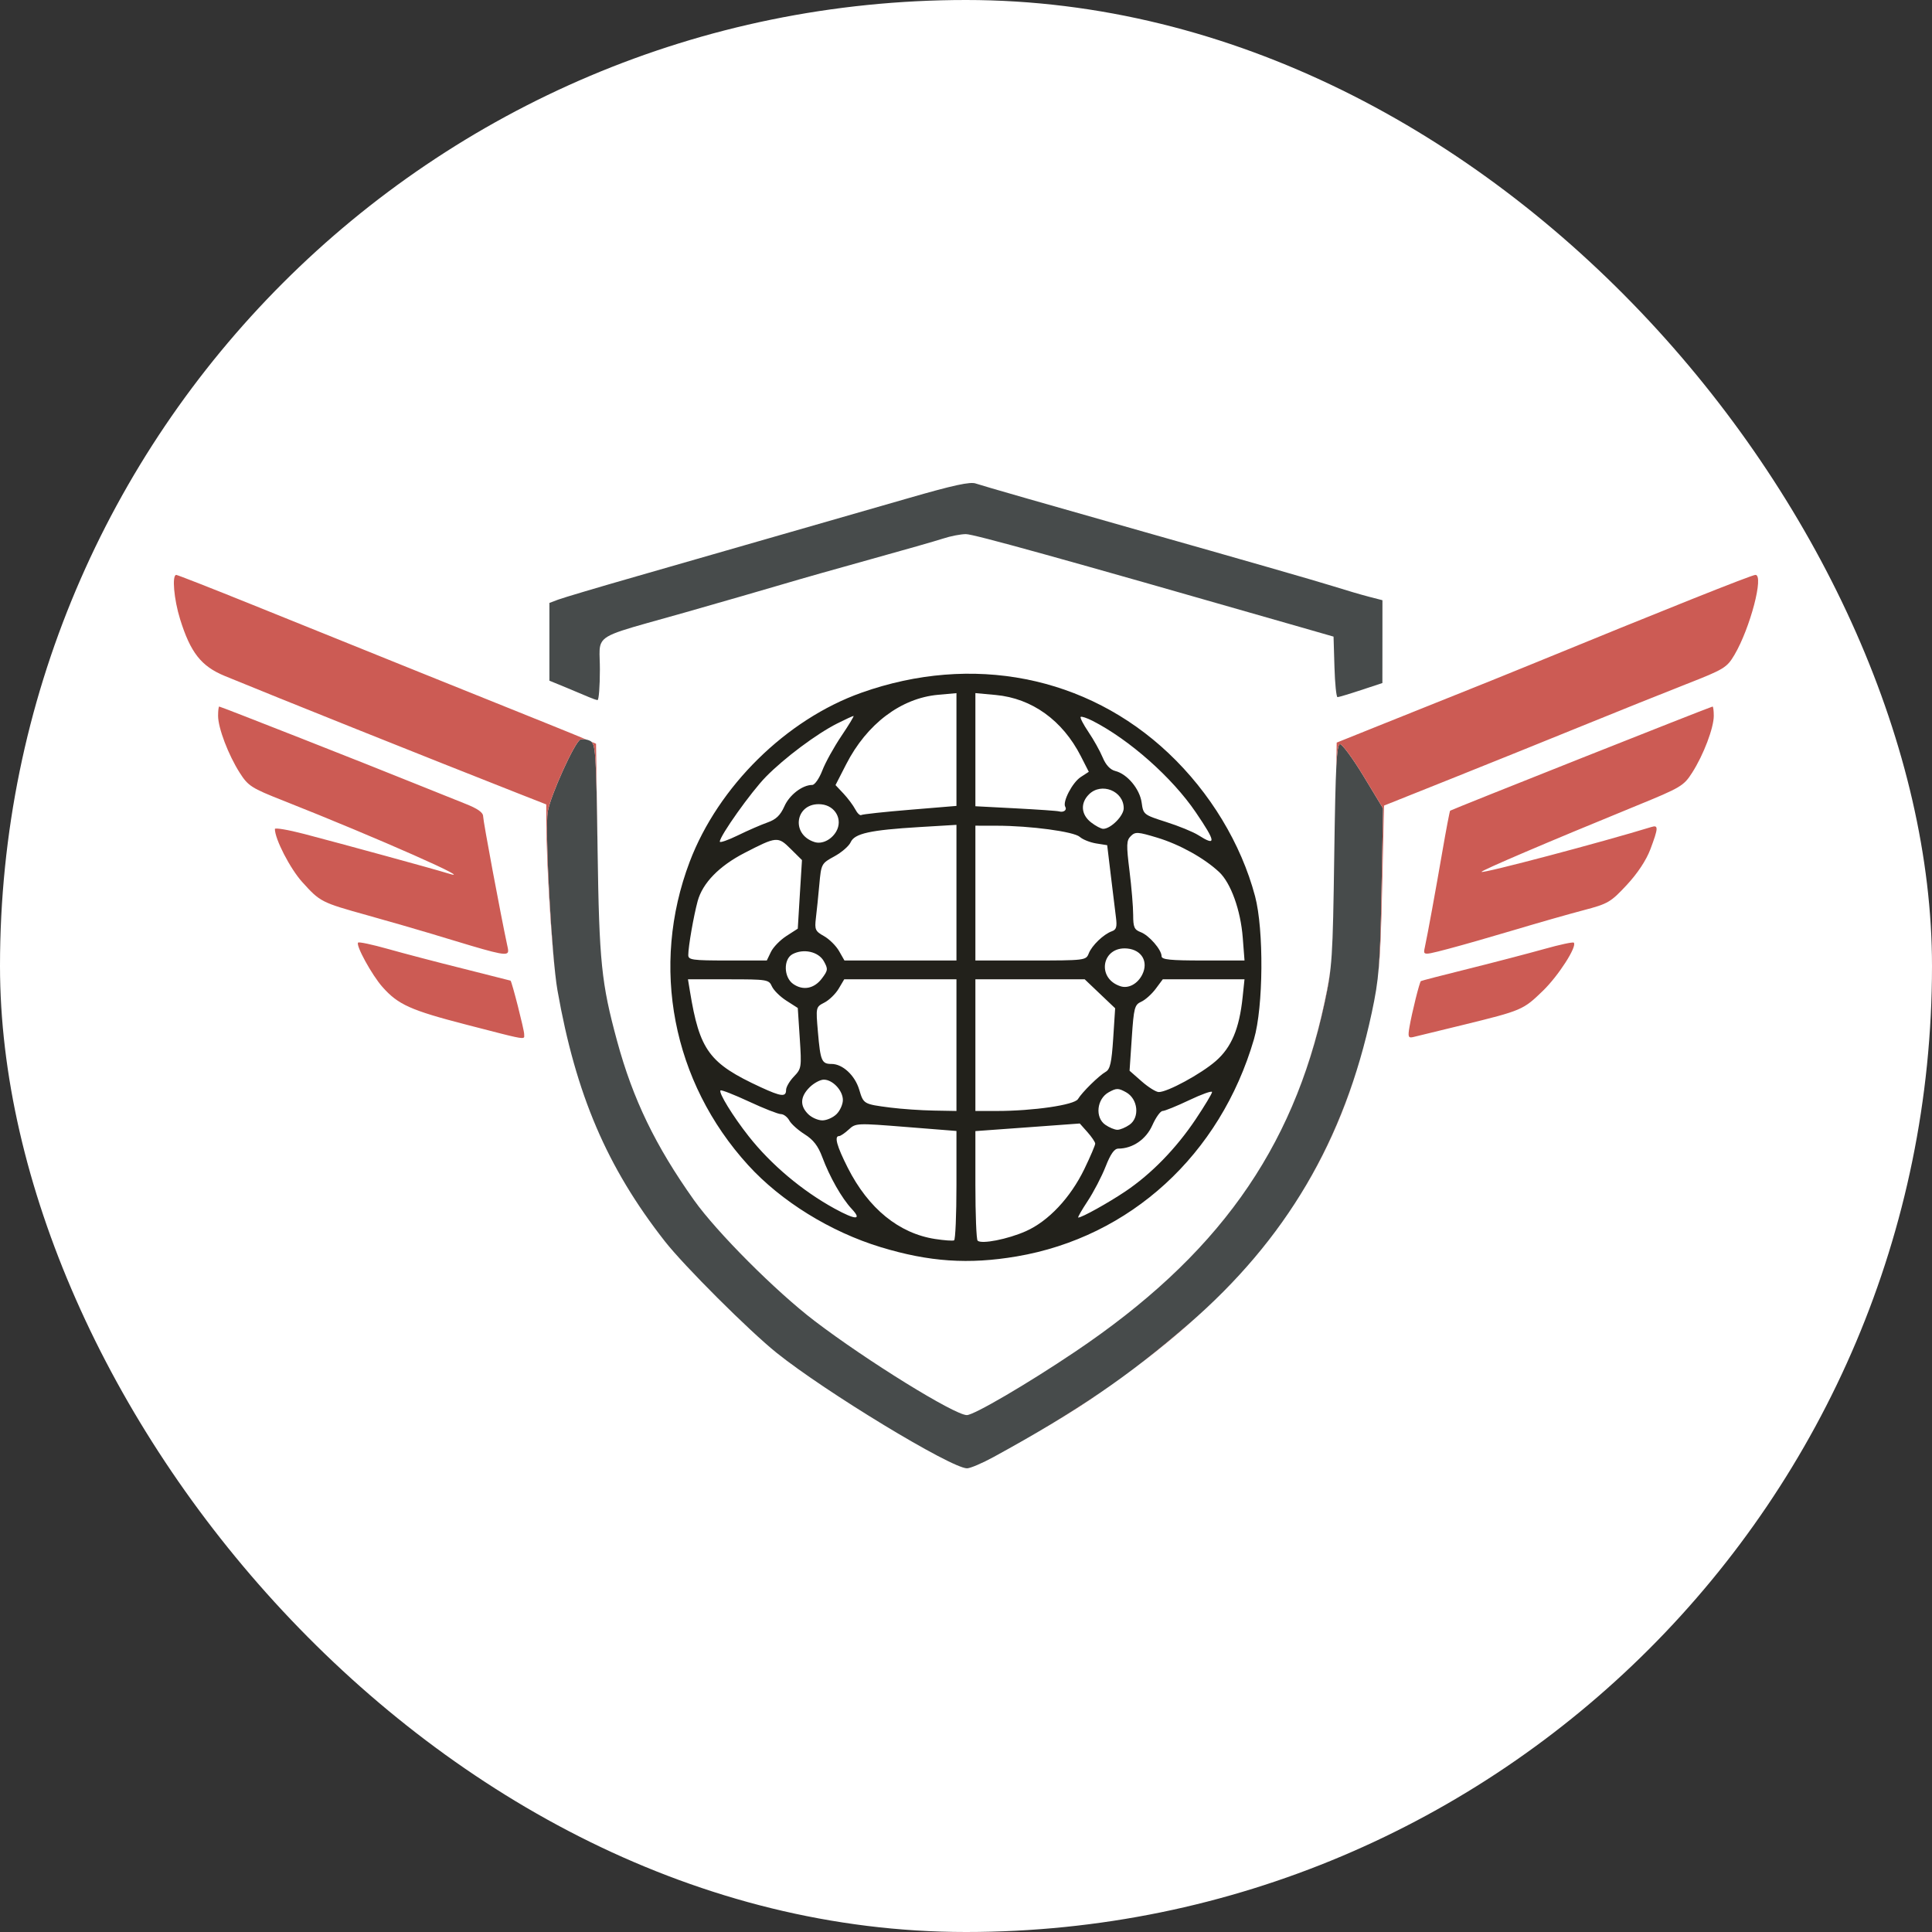 <svg width="100" height="100" viewBox="0 0 100 100" fill="none" xmlns="http://www.w3.org/2000/svg">
<rect x="0" y="0" width="100" height="100" fill="#333333" stroke="none"/>
<rect width="100" height="100" rx="50" fill="white"/>
<path d="M52.621 65.032C50.137 65.454 48.087 65.314 45.587 64.553C42.986 63.761 40.425 62.178 38.722 60.305C34.799 55.997 33.647 50.019 35.697 44.608C37.177 40.704 40.7 37.235 44.587 35.855C50.321 33.819 56.243 34.984 60.48 38.982C62.635 41.016 64.238 43.666 64.962 46.389C65.422 48.127 65.393 52.118 64.906 53.786C63.162 59.768 58.501 64.032 52.621 65.032ZM50.486 42.737V49.715H53.348C56.165 49.715 56.212 49.709 56.353 49.35C56.515 48.936 57.124 48.352 57.553 48.201C57.78 48.122 57.825 47.971 57.762 47.489C57.72 47.151 57.601 46.171 57.496 45.311L57.308 43.747L56.735 43.656C56.42 43.604 56.039 43.453 55.891 43.318C55.587 43.044 53.328 42.741 51.589 42.739L50.486 42.737ZM43.427 49.222L43.708 49.714L49.506 49.715V42.694L47.587 42.809C45.036 42.963 44.231 43.14 44.03 43.594C43.943 43.791 43.565 44.118 43.191 44.323C42.516 44.691 42.506 44.709 42.408 45.785C42.354 46.385 42.274 47.167 42.23 47.524C42.16 48.114 42.197 48.2 42.65 48.453C42.923 48.607 43.272 48.952 43.427 49.222ZM50.486 50.689V57.504H51.589C53.487 57.503 55.61 57.193 55.794 56.889C56.015 56.526 56.879 55.677 57.232 55.476C57.46 55.346 57.537 55 57.619 53.751L57.72 52.188L56.931 51.438L56.144 50.689H50.486ZM46.09 57.329C46.666 57.402 47.67 57.472 48.322 57.483L49.506 57.504V50.689H43.697L43.408 51.177C43.248 51.445 42.916 51.768 42.671 51.893C42.225 52.123 42.224 52.125 42.336 53.421C42.465 54.921 42.531 55.07 43.042 55.07C43.614 55.07 44.249 55.659 44.471 56.394C44.698 57.15 44.696 57.149 46.09 57.329ZM60.123 49.493C60.123 49.67 60.563 49.715 62.269 49.715H64.416L64.325 48.539C64.216 47.112 63.709 45.704 63.103 45.137C62.329 44.414 61.063 43.711 59.904 43.359C58.886 43.052 58.764 43.044 58.528 43.278C58.303 43.502 58.295 43.721 58.462 45.072C58.568 45.92 58.653 46.948 58.653 47.357C58.653 47.99 58.71 48.122 59.04 48.247C59.474 48.41 60.123 49.157 60.123 49.493ZM44.268 41.89C44.373 42.093 44.513 42.226 44.58 42.186C44.647 42.144 45.784 42.022 47.104 41.913L49.506 41.714V35.877L48.557 35.962C46.632 36.136 44.863 37.473 43.796 39.562L43.246 40.636L43.663 41.079C43.889 41.321 44.162 41.688 44.268 41.89ZM50.601 64.216C50.795 64.41 52.16 64.143 53.099 63.726C54.267 63.208 55.404 61.998 56.128 60.505C56.438 59.862 56.691 59.271 56.688 59.192C56.684 59.111 56.505 58.845 56.286 58.598L55.889 58.152L53.188 58.35L50.486 58.546V61.326C50.486 62.853 50.537 64.154 50.601 64.216ZM48.401 64.13C48.874 64.203 49.317 64.234 49.384 64.2C49.451 64.165 49.506 62.879 49.506 61.339V58.539L46.903 58.332C44.34 58.127 44.293 58.129 43.932 58.463C43.73 58.65 43.506 58.802 43.432 58.802C43.169 58.802 43.311 59.318 43.883 60.449C44.951 62.556 46.529 63.841 48.401 64.13ZM35.625 49.431C35.624 49.686 35.829 49.715 37.657 49.715H39.689L39.904 49.269C40.022 49.024 40.383 48.654 40.706 48.446L41.293 48.068L41.4 46.293L41.51 44.517L40.93 43.943C40.264 43.281 40.206 43.286 38.524 44.154C37.216 44.831 36.364 45.71 36.11 46.643C35.903 47.408 35.625 48.999 35.625 49.431ZM54.814 41.997C55.051 42.066 55.242 41.926 55.138 41.759C54.983 41.509 55.505 40.501 55.94 40.219L56.356 39.948L55.943 39.138C54.997 37.285 53.415 36.146 51.54 35.972L50.486 35.875V41.731L52.569 41.84C53.714 41.9 54.725 41.97 54.814 41.997ZM59.09 55.969C59.433 56.271 59.832 56.521 59.974 56.524C60.416 56.535 62.171 55.583 62.933 54.916C63.74 54.21 64.147 53.243 64.317 51.623L64.415 50.689H60.185L59.816 51.184C59.613 51.456 59.278 51.757 59.071 51.849C58.726 52.006 58.685 52.157 58.581 53.72L58.466 55.421L59.09 55.969ZM39.38 56.276C40.437 56.763 40.687 56.79 40.687 56.417C40.687 56.266 40.87 55.953 41.093 55.721C41.485 55.313 41.495 55.249 41.395 53.736L41.293 52.173L40.703 51.795C40.38 51.589 40.043 51.255 39.953 51.054C39.798 50.703 39.713 50.689 37.701 50.689H35.609L35.709 51.297C36.213 54.377 36.702 55.039 39.38 56.276ZM43.197 62.556C44.29 63.154 44.636 63.163 44.087 62.575C43.569 62.022 42.942 60.917 42.557 59.882C42.344 59.312 42.095 58.989 41.645 58.708C41.306 58.494 40.948 58.173 40.852 57.993C40.754 57.814 40.559 57.666 40.419 57.666C40.278 57.666 39.534 57.374 38.766 57.016C37.997 56.659 37.335 56.399 37.293 56.441C37.182 56.552 37.935 57.777 38.751 58.812C39.906 60.277 41.52 61.637 43.197 62.556ZM56.296 62.169C55.986 62.639 55.767 63.021 55.811 63.021C55.997 63.021 57.341 62.275 58.244 61.67C59.585 60.771 60.87 59.452 61.885 57.938C62.353 57.238 62.736 56.602 62.736 56.524C62.736 56.445 62.205 56.634 61.556 56.943C60.908 57.251 60.286 57.504 60.176 57.504C60.065 57.504 59.827 57.835 59.647 58.239C59.321 58.974 58.625 59.452 57.882 59.452C57.678 59.452 57.48 59.732 57.225 60.385C57.024 60.897 56.606 61.701 56.296 62.169ZM37.257 43.562C37.257 43.635 37.68 43.489 38.196 43.237C38.712 42.984 39.401 42.685 39.728 42.57C40.167 42.416 40.391 42.2 40.599 41.736C40.861 41.142 41.533 40.628 42.044 40.628C42.171 40.628 42.405 40.292 42.563 39.881C42.72 39.469 43.166 38.666 43.55 38.096C43.935 37.525 44.218 37.058 44.179 37.058C44.138 37.058 43.759 37.233 43.336 37.446C42.261 37.988 40.602 39.229 39.641 40.208C38.882 40.982 37.257 43.266 37.257 43.562ZM62.016 43.223C62.969 43.828 62.945 43.591 61.893 42.044C60.671 40.245 58.46 38.286 56.556 37.313C56.255 37.16 55.976 37.068 55.935 37.108C55.894 37.149 56.077 37.501 56.34 37.89C56.605 38.28 56.934 38.87 57.073 39.202C57.236 39.596 57.464 39.839 57.725 39.906C58.347 40.06 58.994 40.837 59.092 41.543C59.177 42.16 59.195 42.174 60.359 42.546C61.008 42.752 61.754 43.057 62.016 43.223ZM41.83 57.666C42.01 57.845 42.34 57.991 42.565 57.991C42.79 57.991 43.12 57.845 43.3 57.666C43.48 57.488 43.627 57.16 43.627 56.936C43.627 56.446 43.099 55.882 42.639 55.882C42.456 55.882 42.124 56.06 41.904 56.279C41.418 56.763 41.392 57.232 41.83 57.666ZM56.469 42.564C56.706 42.749 56.99 42.9 57.101 42.9C57.495 42.9 58.163 42.228 58.163 41.834C58.163 40.938 57.008 40.477 56.366 41.115C55.91 41.567 55.953 42.16 56.469 42.564ZM42.157 43.584C42.544 43.709 43.034 43.469 43.284 43.036C43.635 42.421 43.236 41.7 42.508 41.631C41.185 41.504 40.884 43.177 42.157 43.584ZM57.999 51.049C58.411 51.182 58.886 50.924 59.126 50.439C59.451 49.778 59.097 49.167 58.347 49.095C57.028 48.969 56.73 50.642 57.999 51.049ZM57.21 58.218C57.415 58.361 57.696 58.478 57.836 58.478C57.976 58.478 58.257 58.361 58.462 58.218C59.005 57.84 58.904 56.878 58.285 56.535C57.882 56.313 57.79 56.313 57.387 56.535C56.768 56.878 56.666 57.84 57.21 58.218ZM41.054 50.929C41.565 51.288 42.145 51.176 42.545 50.64C42.859 50.223 42.865 50.153 42.639 49.748C42.361 49.256 41.59 49.084 41.022 49.387C40.541 49.642 40.561 50.583 41.054 50.929Z" fill="#22211B"/>
<path d="M51.44 75.408C50.841 75.736 50.217 76.002 50.052 76C49.225 75.992 42.705 72.036 40.197 70.022C38.763 68.87 35.403 65.517 34.404 64.239C31.415 60.417 29.806 56.657 28.854 51.257C28.556 49.579 28.197 42.973 28.351 42.012C28.48 41.201 29.754 38.389 30.041 38.278C30.16 38.233 30.391 38.267 30.554 38.353C30.83 38.501 30.858 38.903 30.931 43.992C31.015 49.795 31.126 50.883 31.941 53.884C32.761 56.901 33.925 59.31 35.927 62.127C37.107 63.786 40.162 66.846 42.157 68.367C44.866 70.434 49.413 73.245 50.044 73.245C50.41 73.245 53.175 71.628 55.631 69.976C62.977 65.04 66.914 59.541 68.557 51.917C68.954 50.079 68.985 49.606 69.061 44.238C69.127 39.638 69.184 38.518 69.359 38.518C69.478 38.518 70.028 39.266 70.582 40.182L71.588 41.845L71.505 46.145C71.433 49.959 71.376 50.669 71.002 52.419C69.589 59.023 66.562 64.167 61.517 68.539C58.395 71.245 55.731 73.061 51.44 75.408ZM31.05 34.643C31.05 35.524 30.995 36.242 30.928 36.235C30.861 36.23 30.659 36.16 30.479 36.081C30.299 36.002 29.767 35.779 29.295 35.584L28.437 35.232V31.208L28.886 31.038C29.133 30.944 30.97 30.398 32.969 29.825C39.628 27.914 43.842 26.702 47.001 25.79C49.354 25.11 50.227 24.92 50.512 25.029C50.723 25.108 54.679 26.244 59.306 27.554C63.933 28.863 68.269 30.109 68.942 30.324C69.615 30.536 70.479 30.791 70.861 30.888L71.555 31.067L71.554 33.21L71.552 35.354L70.446 35.719C69.839 35.92 69.29 36.084 69.23 36.084C69.168 36.084 69.096 35.38 69.071 34.518L69.024 32.951L66.819 32.318C54.929 28.904 50.401 27.646 49.996 27.646C49.733 27.646 49.203 27.748 48.817 27.875C48.433 28 46.758 28.479 45.096 28.939C43.435 29.399 41.377 29.983 40.523 30.238C39.669 30.492 37.392 31.149 35.46 31.7C32.292 32.6 31.371 32.774 31.121 33.279C31.018 33.485 31.026 33.744 31.039 34.129C31.044 34.28 31.05 34.45 31.05 34.643Z" fill="#474B4B"/>
<path d="M75.067 49.084L74.99 49.105C74.103 49.339 73.806 49.416 73.734 49.322C73.697 49.275 73.716 49.184 73.746 49.048L73.75 49.026C73.889 48.385 74.302 46.127 74.663 44.036C74.856 42.919 75.034 41.986 75.059 41.962C75.114 41.907 88.556 36.571 88.642 36.571C88.677 36.571 88.705 36.787 88.705 37.051C88.705 37.676 88.175 39.073 87.589 39.989C87.15 40.678 87.004 40.764 84.69 41.71C80.143 43.57 76.627 45.071 76.685 45.129C76.772 45.217 82.951 43.581 85.479 42.804C85.846 42.69 85.838 42.853 85.425 43.954C85.209 44.526 84.759 45.207 84.198 45.809C83.369 46.7 83.227 46.781 81.966 47.112C81.226 47.307 79.627 47.761 78.415 48.125C77.203 48.487 75.696 48.918 75.067 49.084ZM26.257 48.944C26.26 48.959 26.263 48.974 26.267 48.988C26.298 49.134 26.322 49.243 26.278 49.306C26.149 49.49 25.443 49.275 22.673 48.436L22.394 48.35C21.631 48.12 20.114 47.682 19.025 47.378C16.622 46.708 16.576 46.685 15.644 45.655C15.02 44.965 14.228 43.43 14.228 42.909C14.228 42.833 14.907 42.948 15.739 43.164C17.767 43.695 22.52 44.996 23.126 45.188C24.962 45.77 19.503 43.354 14.657 41.439C13.014 40.792 12.846 40.683 12.41 40.002C11.819 39.075 11.288 37.679 11.288 37.051C11.288 36.787 11.314 36.571 11.347 36.571C11.422 36.571 19.123 39.601 21.414 40.531C22.357 40.913 23.552 41.392 24.068 41.595C24.723 41.853 25.007 42.051 25.007 42.254C25.007 42.492 25.904 47.296 26.257 48.944ZM71.332 50.439C71.426 49.509 71.462 48.342 71.505 46.145L71.588 41.845L70.582 40.182C70.028 39.266 69.478 38.518 69.359 38.518C69.269 38.518 69.21 38.812 69.166 39.716L69.187 38.437L71.31 37.584C72.478 37.113 74.278 36.393 75.312 35.98C76.346 35.57 78.072 34.872 79.15 34.431C86.126 31.57 90.671 29.756 90.861 29.756C91.313 29.756 90.589 32.514 89.776 33.894C89.382 34.557 89.248 34.64 87.277 35.412C86.13 35.862 83.723 36.827 81.927 37.559C80.13 38.291 77.081 39.521 75.148 40.294L71.637 41.697L71.539 45.989C71.487 48.274 71.443 49.459 71.332 50.439ZM30.34 38.276C30.226 38.252 30.113 38.251 30.041 38.278C29.754 38.389 28.48 41.201 28.351 42.012C28.218 42.84 28.468 47.868 28.728 50.312C28.514 48.376 28.29 44.699 28.279 42.633L28.274 41.637L26.845 41.076C22.13 39.221 14.298 36.086 11.629 34.986C10.414 34.484 9.859 33.778 9.322 32.05C9.001 31.021 8.892 29.754 9.124 29.757C9.191 29.759 10.974 30.458 13.085 31.31C17.672 33.165 26.301 36.642 28.355 37.465C29.164 37.79 30.056 38.155 30.338 38.275L30.34 38.276ZM27.131 53.525C27.131 53.548 27.132 53.568 27.132 53.587C27.136 53.632 27.139 53.668 27.122 53.692C27.057 53.791 26.686 53.696 24.787 53.204C24.589 53.154 24.375 53.099 24.143 53.038C21.249 52.29 20.604 52 19.792 51.081C19.247 50.465 18.401 48.922 18.536 48.788C18.582 48.743 19.266 48.889 20.057 49.111C20.849 49.335 22.598 49.795 23.946 50.13C25.293 50.468 26.409 50.75 26.425 50.758C26.492 50.796 27.131 53.298 27.131 53.525ZM75.746 53.045C74.474 53.358 73.303 53.644 73.143 53.679C72.891 53.735 72.867 53.663 72.955 53.149C73.082 52.407 73.474 50.833 73.545 50.781C73.574 50.76 74.699 50.468 76.047 50.134C77.394 49.798 79.145 49.34 79.937 49.118C80.731 48.894 81.415 48.748 81.459 48.792C81.646 48.977 80.664 50.509 79.857 51.288C78.84 52.273 78.773 52.302 75.746 53.045ZM30.851 38.496L30.931 43.984C30.863 39.305 30.835 38.593 30.616 38.395L30.851 38.496ZM68.875 50.043C68.808 50.703 68.71 51.21 68.557 51.917C68.04 54.312 67.299 56.496 66.296 58.52C67.309 56.472 68.054 54.26 68.566 51.834C68.71 51.153 68.806 50.651 68.875 50.043ZM67.188 62.027C68.475 59.989 69.481 57.783 70.231 55.373C69.489 57.78 68.491 59.974 67.188 62.027ZM58.698 70.83C59.634 70.123 60.554 69.373 61.517 68.539C61.651 68.424 61.783 68.307 61.914 68.19C60.931 69.082 59.859 69.96 58.698 70.83ZM53.869 74.032C54.971 73.382 55.969 72.754 56.913 72.11C56.755 72.219 56.593 72.329 56.431 72.44C55.76 72.892 54.873 73.443 53.869 74.032Z" fill="#CC5B54"/>
</svg>
